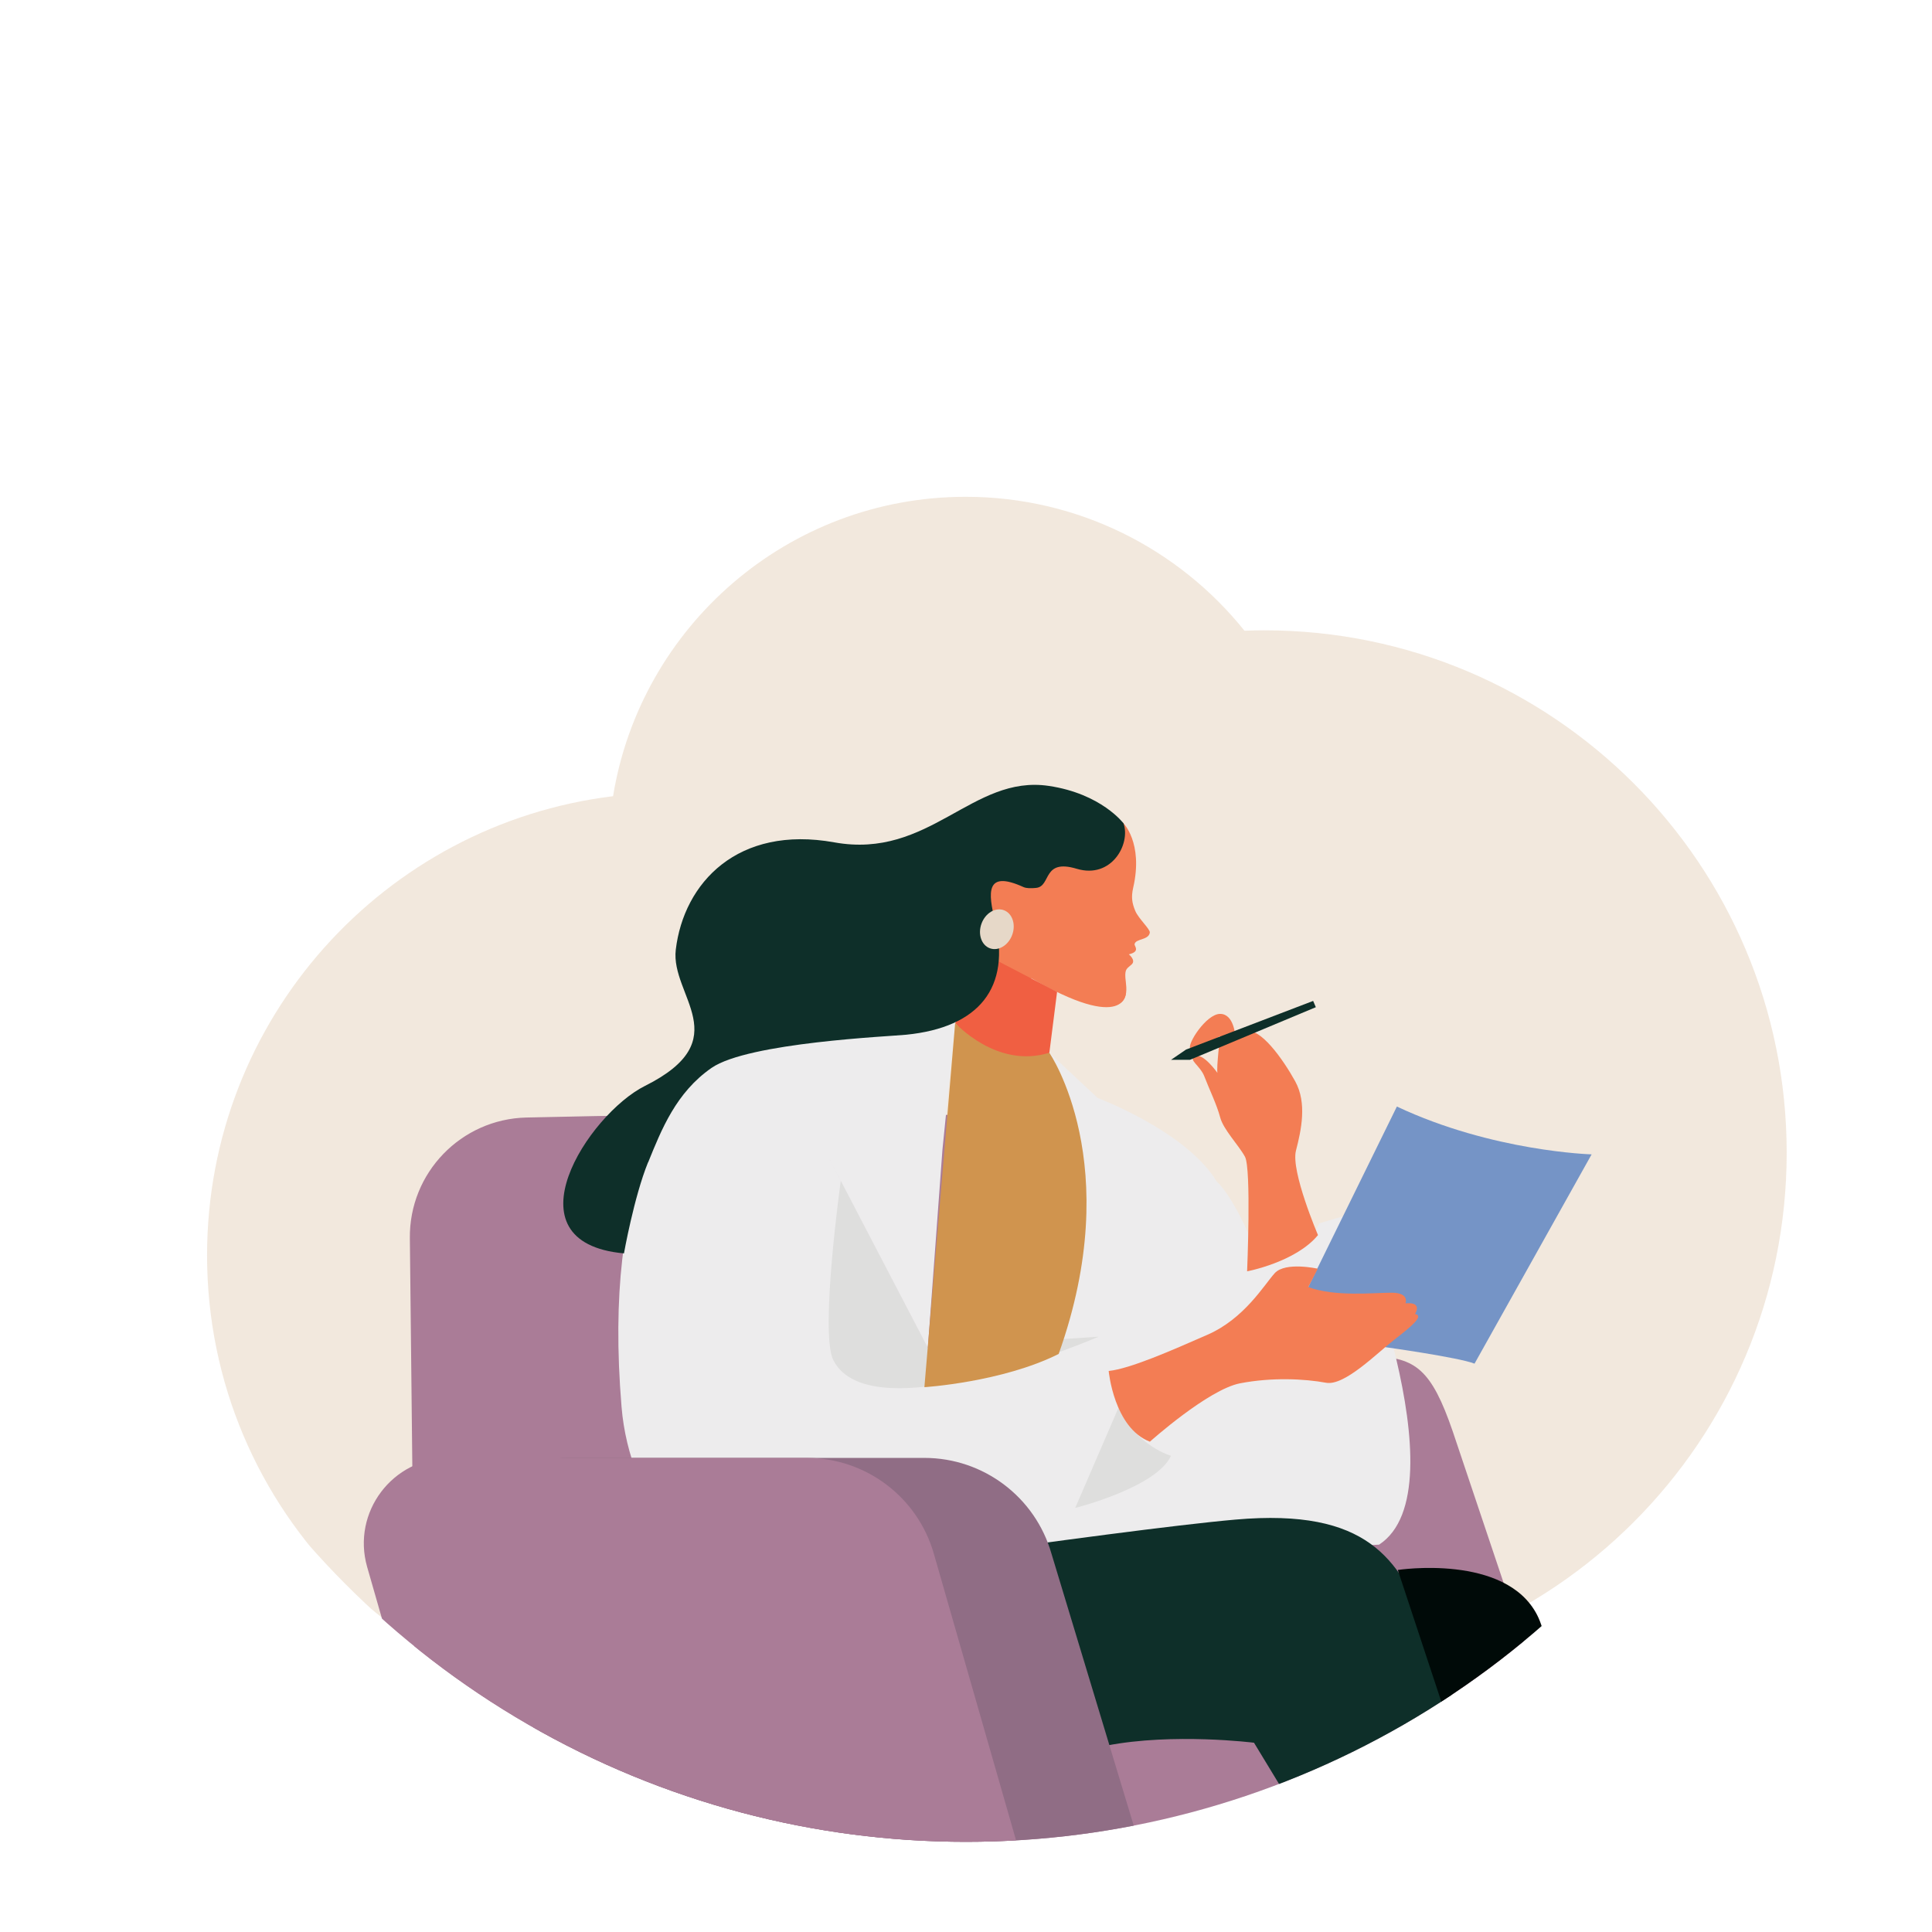 <?xml version="1.0" encoding="UTF-8"?>
<svg id="Layer_1" xmlns="http://www.w3.org/2000/svg" xmlns:xlink="http://www.w3.org/1999/xlink" viewBox="0 0 280 280">
  <defs>
    <style>
      .cls-1 {
        fill: #906d85;
      }

      .cls-2 {
        fill: #0e2f29;
      }

      .cls-3 {
        fill: #f05f42;
      }

      .cls-4 {
        fill: none;
      }

      .cls-5 {
        clip-path: url(#clippath-1);
      }

      .cls-6 {
        fill: #7594c6;
      }

      .cls-7 {
        fill: #d0944e;
      }

      .cls-8 {
        fill: #f37d54;
      }

      .cls-9 {
        fill: #000a08;
      }

      .cls-10 {
        fill: #aa7c97;
      }

      .cls-11 {
        fill: #e6d8c8;
      }

      .cls-12 {
        fill: #edeced;
      }

      .cls-13 {
        fill: #be9059;
        opacity: .2;
      }

      .cls-14 {
        clip-path: url(#clippath);
      }

      .cls-15 {
        fill: #dededd;
      }
    </style>
    <clipPath id="clippath">
      <circle class="cls-4" cx="140" cy="140" r="126.93"/>
    </clipPath>
    <clipPath id="clippath-1">
      <rect class="cls-4" x="11.12" y="51.08" width="260.46" height="216.14" transform="translate(282.71 318.29) rotate(-180)"/>
    </clipPath>
  </defs>
  <g class="cls-14">
    <g>
      <path class="cls-13" d="M183.23,91.35c-.96,0-1.92.02-2.87.06-9.49-11.83-24.07-19.41-40.41-19.41-25.74,0-47.09,18.78-51.1,43.39-33.16,4.05-58.84,32.3-58.84,66.55,0,37.03,30.02,67.05,67.05,67.05,17.64,0,33.69-6.82,45.66-17.96,11.71,7.43,25.61,11.74,40.51,11.74,41.82,0,75.71-33.9,75.71-75.71s-33.9-75.71-75.71-75.71Z"/>
      <g class="cls-5">
        <g>
          <g>
            <path class="cls-10" d="M60.2,252.32c4.73,20.27,10.39,19.8,26.89,21.19,16.5,1.39,86.13-3.62,86.13-3.62l21.97-.83,27.63-25.05-12.28-36.57c-3.09-8.99-5.41-10.66-11.42-10.88l-31.04-1.2s5.53-29.86-12.27-32.64c-12.53-1.96-55.29-1.31-79.51-.76-9.47.22-17.01,8.01-16.9,17.49l.79,72.86Z"/>
            <path class="cls-12" d="M183.11,182.81s5.39.2,8.1-5.52l4.42-1.31s16.49,39.87,4.24,47.88c0,0-54.26,2.71-78.44,8.51v-5.13s61.69-44.44,61.69-44.44Z"/>
            <g>
              <path class="cls-8" d="M142.56,150.64l6.88-8.89c1.91.36,6.51,3.11,6.51,3.11l2.82.58c5.47,1.34,4.42-2.39,4.33-3.73-.09-1.35.26-1.33.91-1.94.66-.61-.41-1.46-.41-1.46,1.72-.41.78-1.19.83-1.47.14-.83,2.06-.56,2.21-1.69.06-.49-1.65-2.03-2.11-3.14-.47-1.14-.61-1.99-.3-3.35,1.51-6.58-1.5-9.45-1.5-9.45-.74-.33-4.23-2.13-5.16-2.25-1.36-1.12,0,0-1.38-.41-5.64-1.68-9.01.54-10.93,4.68-6.48,2.07-4.87,8.02-4.87,8.02,0,0,1.06,6.97,3.56,9.69,4.62,5.01-3.85,7.18-3.85,7.18"/>
              <path class="cls-8" d="M163.15,144.01s-.07,6.15-15.55-3.35l2.19-7.24,13.35,10.59Z"/>
              <path class="cls-3" d="M143.97,138.95l9.23,4.8-1.12,8.83s-6.26,5.17-13.64-4.32h0l5.54-9.31Z"/>
              <path class="cls-12" d="M119.48,166.59l14.98,28.78,24.77-1.65s.45,12.03,7.42,15.22l-5.08,7.6-53.93,18.37-9.81-11.92c-4.47-5.42-7.17-12.09-7.75-19.09-5.48-66.1,38.98-55.78,38.98-55.78l9.38.14-1.85,18.33-2.12,28.78"/>
              <path class="cls-12" d="M152.07,152.57l7.02,6.56s12.85,4.82,17.25,12.11c0,0,5.89,4.74,11.48,30.07l-24.34,14.69-15.1,4.13c.83-13.92,11.04-39.43,8.46-50.28,0,0-.82-11.78-4.76-17.28Z"/>
              <path class="cls-2" d="M93.93,168.47c1.94-4.79,4.06-10.14,9.19-13.7,5.31-3.68,25.89-4.57,28.21-4.81,10.59-1.06,15.21-6.83,12.87-16.49-.97-4.01-1.45-7.45,4.13-4.91.42.19,1.1.2,1.84.12,2.21-.23.85-4.28,5.88-2.77,5.03,1.51,7.84-3.58,6.78-6.58,0,0-3.21-4.3-10.83-5.43-11.12-1.66-17.25,10.68-31.09,8.18-13.98-2.52-21.81,5.85-22.97,15.55-.8,6.68,9,13.02-4.47,19.75-8.2,4.1-20.32,22.69-3.04,24.27,0,0,1.45-8.17,3.49-13.2Z"/>
              <ellipse class="cls-11" cx="144.48" cy="134.68" rx="2.94" ry="2.37" transform="translate(-31.61 224.16) rotate(-69.93)"/>
            </g>
            <path class="cls-15" d="M159.23,193.72s-32.89,14.22-38.45,3.42c-2.01-3.89,1.07-26.01,1.07-26.01l12.62,24.24,24.77-1.65Z"/>
            <path class="cls-15" d="M162.09,204.04l-6.26,14.5s11.78-2.95,13.88-7.56c0,0-4.89-1.34-7.62-6.93Z"/>
            <path class="cls-6" d="M202.45,160.36l-12.86,26.18,11.17,8.7s10.63,1.48,12.94,2.39l16.97-30.33s-14.36-.4-28.22-6.93Z"/>
            <path class="cls-8" d="M160.68,198.7s.75,8.23,5.97,10.24c0,0,8.45-7.57,13.07-8.46,4.62-.89,9.31-.66,12.47-.08,2.67.49,7.37-4.29,9.88-6.24,2.51-1.94,4.37-3.48,3-3.73,0,0,1.21-1.78-1.38-1.54,0,0,.65-1.54-2.02-1.54s-8.18.62-12.07-.82l1.38-2.66s-4.7-1.05-6.24.65c-1.54,1.7-4.37,6.56-9.72,8.91-5.35,2.35-11.26,4.94-14.33,5.26Z"/>
            <path class="cls-8" d="M191.01,178.99s-3.96-9.25-3.19-12.23c.77-2.98,1.62-6.9-.1-10.03-1.72-3.13-5.17-8.07-7.29-7.21l-1.41.63s-.16-3.21-2.19-3.21-4.86,4.47-4.31,5.02,4.31-1.8,4.31-1.8c0,0-.55,4.54-.39,5.33,0,0-2.04-2.9-3.21-2.43s.71,1.33,1.33,2.98,1.8,4.07,2.27,5.88c.47,1.8,2.66,4,3.6,5.72.94,1.72.31,16.61.31,16.61,0,0,7.05-1.33,10.27-5.25Z"/>
            <polygon class="cls-2" points="190.31 145.06 171.89 152.11 169.71 153.6 172.45 153.6 190.7 145.97 190.31 145.06"/>
            <path class="cls-2" d="M105.51,230.13s56.38-8.39,73.55-9.9c19.28-1.69,23.59,5.87,27.65,15.32s11.47,34.23,11.47,34.23l-25.61.63-10.83-17.84s-11.67-1.47-21.39.42l-52.28-1.12-2.55-21.74Z"/>
            <path class="cls-9" d="M222.67,274.75s4.69-31.78.1-40.7c-4.59-8.92-20.19-6.52-20.19-6.52l15.6,47.22h4.5Z"/>
            <path class="cls-7" d="M153.43,196.23c9.82-27.51-1.36-43.66-1.36-43.66-7.61,2.39-13.64-4.32-13.64-4.32l-4.46,52.79s11.25-.71,19.45-4.81Z"/>
          </g>
          <path class="cls-1" d="M82.5,267.43h82.67s-12.78-42.25-12.78-42.25c-2.35-8.22-9.87-13.89-18.42-13.89h-51.79c-8.24,0-14.18,7.88-11.92,15.8l12.23,40.33Z"/>
          <path class="cls-10" d="M64.73,267.22h82.67s-12.06-42.04-12.06-42.04c-2.35-8.22-9.87-13.89-18.42-13.89h-51.79c-8.24,0-14.18,7.88-11.92,15.8l11.51,40.13Z"/>
        </g>
      </g>
    </g>
  </g>
</svg>